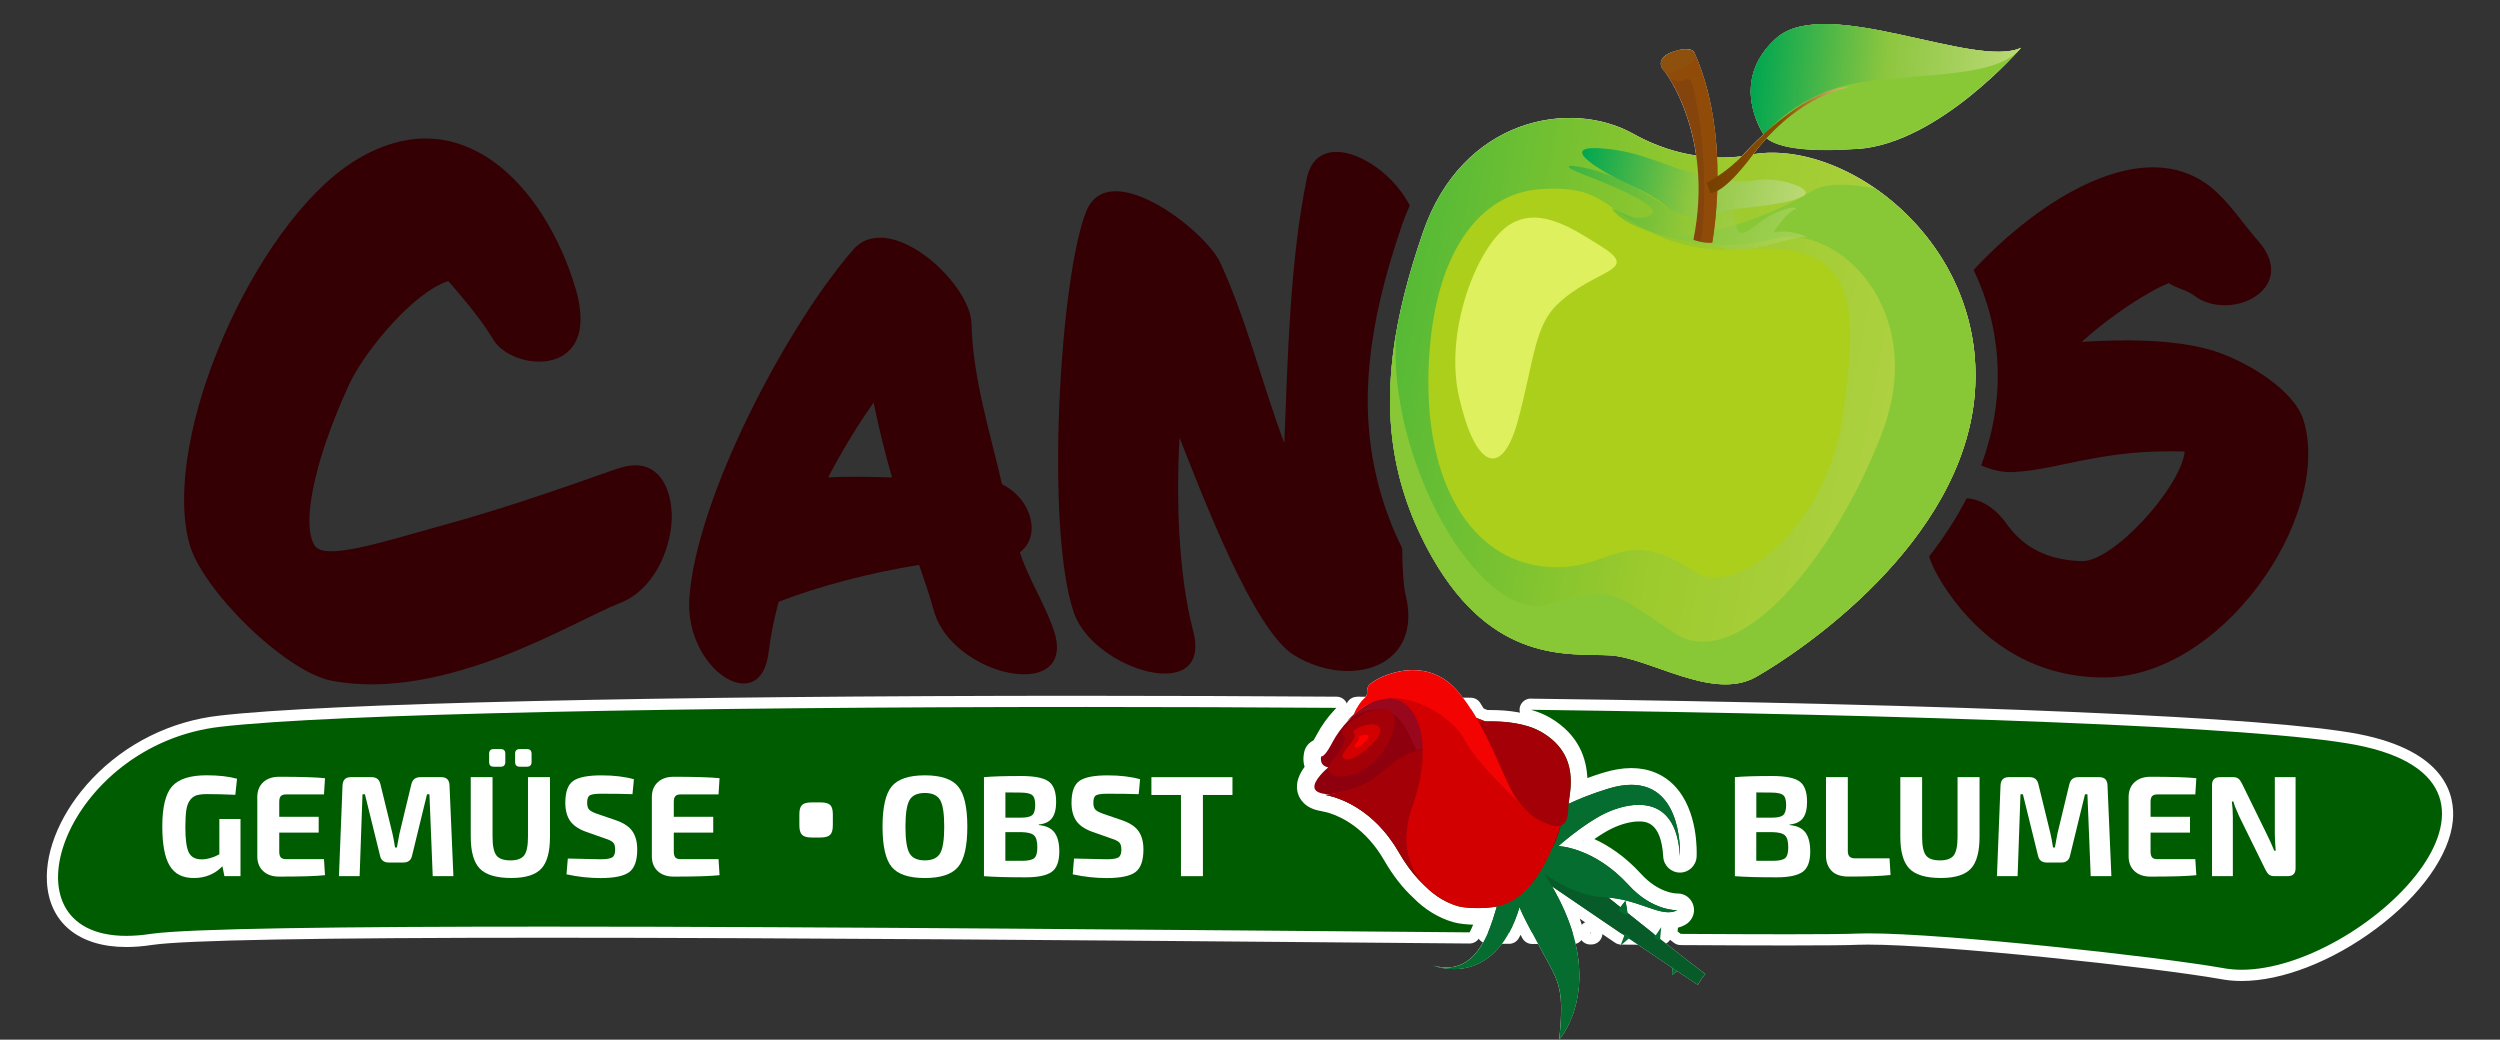 <?xml version="1.0" encoding="UTF-8"?>
<svg xmlns="http://www.w3.org/2000/svg" version="1.1" xmlns:xlink="http://www.w3.org/1999/xlink" viewBox="0 0 669.94 278.61">
  <rect x="0" y="0" width="669.94" height="278.61" fill="#333333" stroke="none"/>
  <!-- Generator: Adobe Illustrator 29.0.0, SVG Export Plug-In . SVG Version: 2.1.0 Build 186)  -->
  <defs>
    <style>
      .st0 {
        fill: url(#linear-gradient4);
      }

      .st0, .st1, .st2, .st3, .st4, .st5, .st6 {
        mix-blend-mode: multiply;
      }

      .st7 {
        fill: #8e500d;
      }

      .st8 {
        fill: #8e000e;
      }

      .st1 {
        fill: url(#linear-gradient1);
      }

      .st9, .st10 {
        fill: #fff;
      }

      .st11 {
        fill: #d20001;
      }

      .st12 {
        fill: #def05e;
      }

      .st13 {
        fill: #accf1b;
      }

      .st14 {
        fill: #340003;
      }

      .st15 {
        fill: #b0f122;
      }

      .st16 {
        isolation: isolate;
      }

      .st10 {
        opacity: .3;
      }

      .st17 {
        fill: #960001;
      }

      .st18 {
        fill: #065b28;
      }

      .st19 {
        fill: #d11242;
      }

      .st20 {
        fill: #fe0000;
      }

      .st21 {
        fill: url(#linear-gradient5);
      }

      .st3 {
        fill: #9a5107;
        opacity: .6;
      }

      .st22 {
        fill: #99071c;
      }

      .st23 {
        fill: #a30008;
      }

      .st24 {
        fill: #056d2f;
      }

      .st25 {
        fill: #005c01;
      }

      .st4 {
        fill: url(#linear-gradient3);
      }

      .st26 {
        fill: #f40303;
      }

      .st5 {
        fill: url(#linear-gradient2);
      }

      .st5, .st6 {
        opacity: .5;
      }

      .st27 {
        fill: #84440b;
      }

      .st28 {
        fill: #88c836;
      }

      .st6 {
        fill: url(#linear-gradient);
      }
    </style>
    <linearGradient id="linear-gradient" x1="408.26" y1="600.71" x2="563.97" y2="600.71" gradientTransform="translate(85.13 -572.91) rotate(10.83)" gradientUnits="userSpaceOnUse">
      <stop offset="0" stop-color="#00a651"/>
      <stop offset=".5" stop-color="#8dc63f"/>
      <stop offset="1" stop-color="#bbd976"/>
    </linearGradient>
    <linearGradient id="linear-gradient1" x1="448.14" y1="543.73" x2="509.02" y2="543.73" xlink:href="#linear-gradient"/>
    <linearGradient id="linear-gradient2" x1="445.34" y1="550.09" x2="511.78" y2="550.09" xlink:href="#linear-gradient"/>
    <linearGradient id="linear-gradient3" x1="469.45" y1="285.07" x2="540.43" y2="285.07" gradientTransform="translate(31.36 -311.12) rotate(5.81)" xlink:href="#linear-gradient"/>
    <linearGradient id="linear-gradient4" x1="469.45" y1="283" x2="540.43" y2="283" gradientTransform="translate(31.36 -311.12) rotate(5.81)" xlink:href="#linear-gradient"/>
    <linearGradient id="linear-gradient5" x1="482.46" y1="525.91" x2="515.28" y2="525.91" gradientTransform="translate(85.13 -572.91) rotate(10.83)" gradientUnits="userSpaceOnUse">
      <stop offset="0" stop-color="#753f00"/>
      <stop offset=".5" stop-color="#884e00"/>
      <stop offset="1" stop-color="#e6bb83"/>
    </linearGradient>
  </defs>
  <g class="st16">
    <g id="Layer_1">
      <g>
        <path class="st25" d="M600.72,261.38c-1.85,0-3.63-.16-5.29-.48-18.29-3.22-74.96-9.27-94.77-9.27-.99,0-1.9.01-2.71.04-2.67.13-8.8.19-18.73.19-7.36,0-16.79-.03-28.84-.1-.33,0-.66-.12-.92-.32l-.84-.66c-.4-.31-.61-.81-.56-1.31l.07-.74c0-.07,0-.12.01-.17.02-.66.47-1.23,1.11-1.4.54-.14,1.06-.35,1.55-.6,1.29-.67,1.95-2.13,1.57-3.46-.37-1.29-1.49-2.16-2.78-2.16,0,0-.32,0-.33,0-.92-.02-5.74-.4-10.6-5.74-3.59-3.94-7.64-6.96-12.03-8.98-.49-.23-.82-.7-.87-1.23s.2-1.06.64-1.36c1.81-1.25,3.46-2.24,4.89-2.94,2.62-1.28,5.55-2.04,7.85-2.04,1.84,0,7.45,0,8.08,10.89.09,1.57,1.4,2.8,2.97,2.8,1.59,0,2.89-1.24,2.97-2.82.06-1.17.43-11.65-5.48-17.88-2.68-2.82-6.31-4.31-10.51-4.31-2.22,0-4.65.41-7.23,1.21-1.38.43-2.75.89-4.06,1.36-.17.06-.34.09-.51.09-.29,0-.58-.09-.83-.25-.4-.27-.64-.7-.66-1.18-.29-6.5-3.42-11.54-9.32-14.98-1.33-.78-2.88-1.41-4.74-1.95-.72-.21-1.18-.92-1.07-1.66.11-.74.74-1.28,1.48-1.28h.02c117.4,1.51,198.11,4.96,221.43,9.45,21.28,4.12,24.88,14.03,24.15,21.62-1.76,18.28-32.65,41.6-55.09,41.6h0Z"/>
        <path class="st9" d="M410.21,190.2c103.4,1.33,195.33,4.44,221.17,9.42,53.38,10.34,1.49,60.25-30.66,60.25-1.73,0-3.41-.15-5.01-.45-17.87-3.15-74.5-9.3-95.05-9.3-1.01,0-1.93.01-2.76.05-2.77.13-9.25.19-18.7.19-7.74,0-17.48-.04-28.81-.1-.28-.22-.55-.43-.84-.66l.07-.74c0-.09.01-.17.02-.26.65-.17,1.27-.41,1.85-.72,1.88-.98,2.9-3.16,2.31-5.2-.55-1.93-2.24-3.25-4.22-3.25h0c-.1,0-.19,0-.29,0-.52-.01-4.99-.27-9.53-5.25-4.33-4.75-8.76-7.61-12.51-9.33,1.54-1.07,3.17-2.09,4.69-2.83,2.42-1.18,5.11-1.89,7.19-1.89,1.81,0,6.03,0,6.58,9.48.14,2.37,2.1,4.22,4.47,4.22h.01c2.38,0,4.33-1.87,4.46-4.24.06-1.24.45-12.31-5.89-18.98-2.97-3.13-6.98-4.78-11.59-4.78-2.37,0-4.95.43-7.68,1.28-1.42.44-2.8.9-4.12,1.39-.23-5.07-2.14-11.59-10.06-16.21-1.58-.92-3.31-1.58-5.08-2.09M410.21,187.2c-1.49,0-2.75,1.09-2.97,2.56-.22,1.49.7,2.91,2.14,3.32,1.73.5,3.17,1.09,4.4,1.8,5.5,3.2,8.31,7.7,8.57,13.75.04.95.54,1.83,1.33,2.36.5.33,1.08.51,1.67.51.34,0,.69-.06,1.02-.18,1.28-.46,2.63-.92,4-1.34,2.44-.76,4.72-1.14,6.79-1.14,3.77,0,7.03,1.33,9.42,3.84,5.57,5.87,5.09,16.32,5.07,16.76-.04.78-.69,1.4-1.47,1.4-.78,0-1.43-.61-1.48-1.39-.47-8.16-3.69-12.3-9.57-12.3-2.55,0-5.65.8-8.51,2.19-1.5.73-3.21,1.76-5.08,3.06-.89.61-1.38,1.65-1.28,2.73.09,1.07.76,2.01,1.74,2.46,4.21,1.93,8.1,4.84,11.55,8.63,5.28,5.79,10.65,6.2,11.67,6.23.02,0,.05,0,.07,0,.07,0,.13,0,.2,0,.03,0,.06,0,.09,0,.63,0,1.15.42,1.34,1.07.18.64-.17,1.38-.82,1.72-.39.2-.81.37-1.24.48-1.27.34-2.17,1.47-2.22,2.78,0,.03,0,.06,0,.09l-.07.74c-.09,1.01.33,2,1.13,2.63l.46.36.38.3c.52.41,1.17.64,1.84.64,12.04.07,21.47.1,28.82.1,9.97,0,16.13-.06,18.84-.19.74-.03,1.64-.04,2.62-.04,19.74,0,76.26,6.03,94.53,9.25,1.71.33,3.59.5,5.53.5,10.79,0,24.26-5.24,36.02-14.01,12-8.95,19.69-19.77,20.57-28.95.64-6.72-1.79-18.67-25.36-23.23-23.41-4.51-104.21-7.96-221.7-9.47-.01,0-.03,0-.04,0h0Z"/>
      </g>
      <g>
        <path class="st25" d="M33.84,252.29c-11.81,0-19.2-5.98-19.76-16-.47-8.39,3.9-18.31,11.68-26.54,8.71-9.21,20.51-15.07,33.22-16.5,28.1-3.27,117.04-5.31,232.11-5.31,22.23,0,44.79.08,67.07.24.6,0,1.14.37,1.37.92.23.55.11,1.2-.31,1.62,0,0-.33.33-.39.39l-.11.12c-1.79,1.92-3.27,3.97-4.43,6.14-.32.64-.71,1.31-1.05,1.85-.15.24-.37.43-.62.55-.79.37-1.37,1.06-1.6,1.9-.11.4-.44,1.84.03,3.39.14.46.05.95-.24,1.33-1.43,1.92-1.99,3.73-1.66,5.38.21,1.04.98,2.91,3.78,3.77.41.13.83.22,1.28.29.07.01.14.03.21.05.13.04.27.07.42.1.23.04.88.16,1.83.44,3.6,1.13,10.39,4.36,15.6,13.42,2.22,3.86,4.75,7.1,7.5,9.63,2.85,2.96,6.52,5.2,10.14,6.2,1.52.42,3.51.56,4.91.6.49.01.95.27,1.21.68.27.41.32.93.13,1.39-.3.72-.63,1.43-1.02,2.18-.26.5-.77.81-1.33.81,0,0-30.47-.25-30.47-.25-67.86-.57-152.32-1.29-217.15-1.29s-96.67.63-105.57,1.94c-2.38.36-4.66.55-6.77.55Z"/>
        <path class="st9" d="M291.07,189.45c22.11,0,44.66.08,67.07.24-.14.14-.28.27-.41.41-.05.05-.1.1-.14.16-1.85,1.98-3.4,4.14-4.63,6.42-.02.04-.04.07-.06.11-.27.54-.64,1.17-.93,1.63-1.17.55-2.06,1.59-2.41,2.86-.16.58-.54,2.31.04,4.23-1.39,1.85-2.42,4.14-1.93,6.57.22,1.1,1.14,3.78,4.81,4.91.48.15.97.26,1.48.34.2.06.41.11.62.15.21.03.78.14,1.64.4,3.35,1.05,9.78,4.12,14.74,12.73,2.3,3.99,4.92,7.35,7.79,9.98,2.96,3.08,6.87,5.46,10.75,6.54,1.64.46,3.72.61,5.27.66-.31.76-.64,1.43-.96,2.06-74.13-.61-172.95-1.54-247.62-1.54-54.28,0-95.81.49-105.79,1.95-2.37.36-4.55.53-6.55.53-34.79,0-16.41-51.36,25.3-56.04,30.07-3.5,126.3-5.3,231.93-5.3M291.07,186.45c-115.12,0-204.12,2.04-232.28,5.32-13.05,1.46-25.17,7.49-34.13,16.95-8.06,8.52-12.58,18.86-12.08,27.65.61,10.9,8.56,17.41,21.26,17.41,2.19,0,4.54-.19,7.01-.57,8.69-1.27,44.14-1.92,105.34-1.92,64.82,0,149.28.71,217.13,1.29,10.51.09,20.7.17,30.46.26,0,0,.02,0,.02,0,1.12,0,2.15-.62,2.66-1.62.42-.8.76-1.53,1.07-2.29.38-.91.28-1.95-.25-2.78-.54-.83-1.44-1.34-2.43-1.37-1.87-.06-3.48-.25-4.55-.55-3.37-.94-6.79-3.03-9.39-5.73-.04-.05-.09-.09-.14-.13-2.64-2.42-5.07-5.54-7.22-9.27-5.47-9.5-12.65-12.91-16.44-14.1-1.01-.31-1.72-.44-2.05-.5-.07-.01-.14-.03-.2-.05-.14-.04-.28-.08-.43-.1-.38-.06-.73-.14-1.07-.24-2.05-.63-2.6-1.92-2.74-2.63-.25-1.22.22-2.62,1.39-4.18.57-.76.74-1.75.47-2.66-.36-1.2-.08-2.35-.02-2.56.11-.41.4-.76.79-.94.51-.24.95-.62,1.25-1.1.37-.57.78-1.3,1.09-1.91,1.12-2.09,2.52-4.04,4.2-5.83.03-.03.05-.06.08-.08l.06-.06s.09-.09.14-.14c.08-.07.15-.15.23-.22.84-.86,1.09-2.14.63-3.25-.46-1.11-1.54-1.84-2.75-1.85-22.29-.16-44.86-.24-67.09-.24h0Z"/>
      </g>
      <g>
        <g>
          <path class="st26" d="M-715.38-452.59c-32.75,0-61.16,18.48-75.43,45.57,1.35-.15,2.7-.26,4.04-.26,3.27,0,6.38.45,9.34,1.27.77-2.12,1.75-4.21,2.97-6.22,7.02-11.53,18.93-15.93,26.59-9.83,7.66,6.1,6.42,18.81-.61,30.34-1.15,1.89-2.39,3.61-3.69,5.18,5.21,7.46,9.04,16.01,11.41,24.04,2.52,8.7,1.88,15.65-1.89,20.66-3.07,4.09-7.94,6.34-13.7,6.34-7.36,0-14.4-3.59-17.5-8.93-1.65-2.82-4.4-6.52-8.38-11.24-4.52,2.93-10.07,8.69-14.31,14.34,4.35,13.58,12,25.67,22.03,35.33,12.85-3.85,25.32-8.25,33.4-11.1,1.45-.51,2.75-.97,3.85-1.35,2.33-.81,4.58-1.23,6.69-1.23,4.18,0,7.86,1.59,10.62,4.6,2.29,2.49,3.66,5.7,4.4,8.95,6.55-18.49,17.05-38.32,27.04-53.39-1.69-2.11-3.32-4.43-4.84-6.93-10.37-17.02-12.21-35.79-.9-44.79,11.31-9,28.89-2.51,39.26,14.51,4.54,7.45,6.94,15.68,7.26,23.33,7.43,6.06,13.03,14.78,13.22,21.63.06,2.92.34,5.9.74,8.89,2.32-7.75,3.58-15.96,3.58-24.47,0-47.07-38.15-85.22-85.22-85.22Z"/>
          <path class="st26" d="M-747.87-422.07c-7.66-6.1-19.57-1.7-26.59,9.83-1.22,2.01-2.2,4.1-2.97,6.22,10.42,2.86,18.89,10.33,25.27,19.46,1.29-1.56,2.54-3.29,3.69-5.18,7.02-11.53,8.27-24.24.61-30.34Z"/>
          <path class="st10" d="M-747.87-422.07c-7.66-6.1-19.57-1.7-26.59,9.83-1.22,2.01-2.2,4.1-2.97,6.22,10.42,2.86,18.89,10.33,25.27,19.46,1.29-1.56,2.54-3.29,3.69-5.18,7.02-11.53,8.27-24.24.61-30.34Z"/>
        </g>
        <g>
          <path class="st26" d="M-694.23-411.27c-11.31,9.01-9.47,27.77.9,44.79,1.52,2.5,3.14,4.81,4.84,6.93,4.18-6.31,8.27-11.78,11.95-15.98,2.99-3.37,6.99-5.15,11.57-5.16h0c5.83,0,12.01,2.96,17.27,7.26-.32-7.66-2.73-15.88-7.26-23.33-10.37-17.02-27.95-23.52-39.26-14.51Z"/>
          <path class="st10" d="M-694.23-411.27c-11.31,9.01-9.47,27.77.9,44.79,1.52,2.5,3.14,4.81,4.84,6.93,4.18-6.31,8.27-11.78,11.95-15.98,2.99-3.37,6.99-5.15,11.57-5.16h0c5.83,0,12.01,2.96,17.27,7.26-.32-7.66-2.73-15.88-7.26-23.33-10.37-17.02-27.95-23.52-39.26-14.51Z"/>
        </g>
        <g>
          <path class="st25" d="M-736.38-394.84c10.33-9.77,33.62-36.14,35.1-36.13,1.24,0,21.36,20.62,30.46,27.83-.28-11.81-10.23-23.49-15.79-33.27,10.33,2.93,24.85,7.12,35.17,10.05-7.01-10.86-19.81-17.73-31.28-21.4,11.61-7.59,23.79-8.13,34.41-11.61-15.16-5.38-32.73-4.03-46.73,5.37-5.46-14.35-14.84-19.01-28.65-23.77,7.42,11.87,11.46,13.29,14.18,23.3-22.15-14.59-49.75-4.52-63.54-.21,17.19.26,31.55,3.05,50.41,9.68-15.87,8.78-33.13,16.22-42.25,33.46,15.27-6.53,33.82-14.78,48.23-23.6,0,0-17.51,26.14-19.71,40.3Z"/>
          <path class="st15" d="M-696.49-447.24c2.21,1.04,3.71,2.67,3.41,4.86-.27,1.92-1.9,3.56-3.88,4.45-2.6,1.16-5.92,1.3-8.79,1-3.12-.32-6.16-2.86-5.94-5.95.16-2.36,2.14-4.32,4.39-5.18,2.66-1.02,7.52-.75,10.83.81Z"/>
        </g>
      </g>
      <g>
        <path class="st14" d="M268.83,179.93c-7.1-1.85-16.05-7.56-18.52-16.05-1.39-5.09-2.62-8.33-4.01-12.5-12.81,2.01-26.85,5.71-37.65,9.88-1.39,5.4-2.01,8.33-2.78,14.2-2.47,16.66-22.37,3.86-21.14-15.12,1.85-27.16,26.39-73.45,43.98-93.51,9.57-10.8,31.32,8.8,31.63,19.9.31,14.35,4.94,29.01,8.18,43.05,8.18,4.01,10.49,14.04,4.78,18.21,2.31,7.25,6.63,13.58,9.1,20.98,3.39,10.03-4.01,13.42-13.58,10.96ZM234.11,107.88c-4.17,5.86-8.49,12.96-12.19,20.06,5.55-.31,11.42-.15,17.13,0-1.85-6.33-3.55-13.27-4.94-20.06Z"/>
        <g>
          <path class="st9" d="M64.45,219.49v15.3h-4.31l-.54-2.65c-2.05,2.1-4.6,3.15-7.65,3.15s-5.13-1.09-6.46-3.27c-1.33-2.18-2-5.7-2-10.57,0-5.18.88-8.75,2.63-10.73,1.75-1.97,4.84-2.96,9.25-2.96,3.2,0,5.92.31,8.15.92l-.46,4.31c-2.9-.13-5.4-.19-7.5-.19-1.18,0-2.11.1-2.79.29s-1.28.61-1.79,1.25c-.51.64-.86,1.53-1.04,2.67-.18,1.14-.27,2.69-.27,4.63,0,3.31.31,5.57.92,6.8.61,1.23,1.75,1.85,3.42,1.85,1.54,0,3.13-.45,4.77-1.35v-9.46h5.65Z"/>
          <path class="st9" d="M86.82,230.22l.27,4.31c-2.41.26-6.51.38-12.3.38-1.77,0-3.18-.48-4.23-1.44s-1.59-2.26-1.61-3.9v-16.07c.02-1.64.56-2.94,1.61-3.9s2.46-1.44,4.23-1.44c5.79,0,9.89.13,12.3.38l-.27,4.35h-10.19c-.64,0-1.1.15-1.38.46-.28.31-.42.81-.42,1.5v4.04h10.57v4.23h-10.57v5.11c0,.72.14,1.23.42,1.54.28.31.74.46,1.38.46h10.19Z"/>
          <path class="st9" d="M112.62,208.26h5.65c1.41,0,2.14.73,2.19,2.19l1.04,24.34h-5.54l-.88-21.95h-.65l-4,16.42c-.26,1.26-1.05,1.88-2.38,1.88h-3.84c-1.33,0-2.13-.63-2.38-1.88l-4.04-16.42h-.65l-.77,21.95h-5.54l.96-24.34c.08-1.46.81-2.19,2.19-2.19h5.65c1.26,0,2.02.63,2.31,1.88l3.23,13.23c.2.85.44,2.09.69,3.73h.5c.02-.13.12-.65.29-1.58.17-.92.3-1.64.4-2.15l3.19-13.23c.31-1.26,1.1-1.88,2.38-1.88Z"/>
          <path class="st9" d="M147.38,208.26v15.95c0,4.05-.77,6.91-2.33,8.57s-4.22,2.5-8.02,2.5c-4,0-6.81-.83-8.44-2.5s-2.44-4.52-2.44-8.57v-15.95h5.84v15.95c0,2.44.34,4.1,1.02,5s1.93,1.35,3.75,1.35,3.03-.45,3.71-1.35c.68-.9,1.02-2.56,1.02-5v-15.95h5.88ZM132.3,200.73h1.88c.82,0,1.23.42,1.23,1.27v2.19c0,.85-.41,1.27-1.23,1.27h-1.88c-.82,0-1.23-.42-1.23-1.27v-2.19c0-.85.41-1.27,1.23-1.27ZM139.3,200.73h1.88c.85,0,1.27.42,1.27,1.27v2.19c0,.85-.42,1.27-1.27,1.27h-1.88c-.84,0-1.27-.42-1.27-1.27v-2.19c0-.85.42-1.27,1.27-1.27Z"/>
          <path class="st9" d="M162.33,224.76l-5.34-1.88c-1.97-.72-3.38-1.69-4.23-2.92-.84-1.23-1.27-2.85-1.27-4.84,0-2.92.71-4.88,2.13-5.86,1.42-.99,3.93-1.48,7.52-1.48,3.38,0,6.29.35,8.73,1.04l-.38,4c-2.23-.08-5-.12-8.3-.12-1.54,0-2.56.13-3.08.4s-.77.94-.77,2.02c0,.87.19,1.5.58,1.88s1.11.76,2.19,1.12l5.04,1.73c2.05.72,3.5,1.7,4.34,2.94.85,1.24,1.27,2.86,1.27,4.86,0,2.97-.72,4.99-2.15,6.06-1.44,1.06-4,1.59-7.69,1.59-3,0-6.04-.33-9.11-1l.35-4.23c5.46.13,8.38.19,8.77.19,1.56,0,2.61-.17,3.13-.5.53-.33.79-1.03.79-2.08,0-.9-.18-1.53-.54-1.9-.36-.37-1.01-.71-1.96-1.02Z"/>
          <path class="st9" d="M192.55,230.22l.27,4.31c-2.41.26-6.51.38-12.3.38-1.77,0-3.18-.48-4.23-1.44s-1.59-2.26-1.61-3.9v-16.07c.02-1.64.56-2.94,1.61-3.9s2.46-1.44,4.23-1.44c5.79,0,9.89.13,12.3.38l-.27,4.35h-10.19c-.64,0-1.1.15-1.38.46-.28.31-.42.81-.42,1.5v4.04h10.57v4.23h-10.57v5.11c0,.72.14,1.23.42,1.54.28.31.74.46,1.38.46h10.19Z"/>
          <path class="st9" d="M217.45,215.03h2.49c1.2,0,2.04.23,2.52.68.48.46.72,1.29.72,2.49v2.99c0,1.2-.24,2.04-.72,2.52-.48.48-1.32.72-2.52.72h-2.49c-1.2,0-2.04-.24-2.52-.72-.48-.48-.72-1.32-.72-2.52v-2.99c0-1.2.24-2.03.72-2.49.48-.46,1.32-.68,2.52-.68Z"/>
          <path class="st9" d="M238.98,210.71c1.65-1.96,4.61-2.94,8.86-2.94s7.21.98,8.88,2.94c1.66,1.96,2.5,5.57,2.5,10.82s-.83,8.86-2.5,10.82c-1.67,1.96-4.63,2.94-8.88,2.94s-7.21-.98-8.86-2.94c-1.65-1.96-2.48-5.57-2.48-10.82s.83-8.86,2.48-10.82ZM251.93,214.38c-.73-1.26-2.1-1.88-4.1-1.88s-3.36.63-4.09,1.88c-.73,1.26-1.1,3.64-1.1,7.15s.36,5.9,1.1,7.15c.73,1.26,2.1,1.88,4.09,1.88s3.36-.63,4.1-1.88c.73-1.26,1.1-3.64,1.1-7.15s-.36-5.89-1.1-7.15Z"/>
          <path class="st9" d="M278.37,220.95v.15c1.97.18,3.38.85,4.23,2.02s1.27,2.85,1.27,5.06c0,2.67-.68,4.49-2.04,5.46s-3.68,1.46-6.96,1.46c-4.92,0-8.65-.1-11.19-.31v-26.53c2.28-.21,5.6-.31,9.96-.31,3.54,0,5.98.48,7.34,1.44s2.04,2.79,2.04,5.48c0,1.92-.37,3.38-1.1,4.36-.73.99-1.92,1.56-3.56,1.71ZM269.41,219.11h4.27c1.43,0,2.41-.23,2.94-.69s.79-1.37.79-2.73-.28-2.22-.84-2.65c-.57-.44-1.63-.65-3.19-.65l-3.96-.04v6.77ZM269.41,230.68h4.46c1.61,0,2.7-.24,3.27-.71.56-.47.84-1.44.84-2.9,0-1.59-.29-2.66-.88-3.21-.59-.55-1.72-.84-3.38-.87h-4.31v7.69Z"/>
          <path class="st9" d="M297.98,224.76l-5.34-1.88c-1.97-.72-3.38-1.69-4.23-2.92-.84-1.23-1.27-2.85-1.27-4.84,0-2.92.71-4.88,2.13-5.86,1.42-.99,3.93-1.48,7.52-1.48,3.38,0,6.29.35,8.73,1.04l-.38,4c-2.23-.08-5-.12-8.3-.12-1.54,0-2.56.13-3.08.4s-.77.94-.77,2.02c0,.87.19,1.5.58,1.88s1.11.76,2.19,1.12l5.04,1.73c2.05.72,3.5,1.7,4.34,2.94.85,1.24,1.27,2.86,1.27,4.86,0,2.97-.72,4.99-2.15,6.06-1.44,1.06-4,1.59-7.69,1.59-3,0-6.04-.33-9.11-1l.35-4.23c5.46.13,8.38.19,8.77.19,1.56,0,2.61-.17,3.13-.5.53-.33.79-1.03.79-2.08,0-.9-.18-1.53-.54-1.9-.36-.37-1.01-.71-1.96-1.02Z"/>
          <path class="st9" d="M330.27,213.03h-7.92v21.76h-5.88v-21.76h-7.92v-4.77h21.72v4.77Z"/>
          <path class="st9" d="M479.6,220.95v.15c1.97.18,3.38.85,4.23,2.02s1.27,2.85,1.27,5.06c0,2.67-.68,4.49-2.04,5.46s-3.68,1.46-6.96,1.46c-4.92,0-8.65-.1-11.19-.31v-26.53c2.28-.21,5.6-.31,9.96-.31,3.54,0,5.98.48,7.34,1.44s2.04,2.79,2.04,5.48c0,1.92-.37,3.38-1.1,4.36-.73.99-1.92,1.56-3.56,1.71ZM470.64,219.11h4.27c1.43,0,2.41-.23,2.94-.69s.79-1.37.79-2.73-.28-2.22-.84-2.65c-.57-.44-1.63-.65-3.19-.65l-3.96-.04v6.77ZM470.64,230.68h4.46c1.61,0,2.7-.24,3.27-.71.56-.47.84-1.44.84-2.9,0-1.59-.29-2.66-.88-3.21-.59-.55-1.72-.84-3.38-.87h-4.31v7.69Z"/>
          <path class="st9" d="M495.17,208.26v19.8c0,.69.16,1.19.48,1.5s.85.46,1.59.46h9.11l.27,4.46c-2.59.28-6.33.42-11.23.42-2.05,0-3.58-.51-4.57-1.54-1-1.02-1.5-2.4-1.5-4.11v-20.99h5.84Z"/>
          <path class="st9" d="M530.47,208.26v15.95c0,4.05-.77,6.91-2.33,8.57s-4.22,2.5-8.02,2.5c-4,0-6.81-.83-8.44-2.5s-2.44-4.52-2.44-8.57v-15.95h5.84v15.95c0,2.44.34,4.1,1.02,5s1.93,1.35,3.75,1.35,3.03-.45,3.71-1.35c.68-.9,1.02-2.56,1.02-5v-15.95h5.88Z"/>
          <path class="st9" d="M556.92,208.26h5.65c1.41,0,2.14.73,2.19,2.19l1.04,24.34h-5.54l-.88-21.95h-.65l-4,16.42c-.26,1.26-1.05,1.88-2.38,1.88h-3.84c-1.33,0-2.13-.63-2.38-1.88l-4.04-16.42h-.65l-.77,21.95h-5.54l.96-24.34c.08-1.46.81-2.19,2.19-2.19h5.65c1.26,0,2.02.63,2.31,1.88l3.23,13.23c.2.85.44,2.09.69,3.73h.5c.02-.13.12-.65.29-1.58.17-.92.3-1.64.4-2.15l3.19-13.23c.31-1.26,1.1-1.88,2.38-1.88Z"/>
          <path class="st9" d="M588.29,230.22l.27,4.31c-2.41.26-6.51.38-12.3.38-1.77,0-3.18-.48-4.23-1.44s-1.59-2.26-1.61-3.9v-16.07c.02-1.64.56-2.94,1.61-3.9s2.46-1.44,4.23-1.44c5.79,0,9.89.13,12.3.38l-.27,4.35h-10.19c-.64,0-1.1.15-1.38.46-.28.31-.42.81-.42,1.5v4.04h10.57v4.23h-10.57v5.11c0,.72.14,1.23.42,1.54.28.31.74.46,1.38.46h10.19Z"/>
          <path class="st9" d="M615.16,208.26v24.41c0,1.41-.69,2.11-2.08,2.11h-3.65c-.59,0-1.05-.13-1.39-.4s-.65-.71-.96-1.33l-6.96-14.15c-.87-1.87-1.41-3.24-1.62-4.11h-.42c.18,1.28.27,2.69.27,4.23v15.76h-5.58v-24.41c0-1.41.7-2.11,2.11-2.11h3.58c.59,0,1.05.13,1.38.4s.65.71.96,1.33l6.73,13.72c.64,1.28,1.28,2.7,1.92,4.27h.38c-.15-2-.23-3.49-.23-4.46v-15.26h5.54Z"/>
        </g>
      </g>
      <g>
        <path class="st9" d="M497.97,39.91c21.72-1.61,43.63-27.1,43.63-27.1-12.2,5.8-52.35-14.36-65.57-2.59-.49.44-.94.88-1.36,1.32-.13.13-.25.27-.38.4-.3.32-.58.64-.84.96-.12.14-.23.28-.34.42-.29.38-.57.75-.83,1.13-.05.07-.1.14-.15.21-.29.45-.56.89-.81,1.34-.07.12-.13.25-.19.37-.17.33-.33.66-.48,1-.06.14-.13.29-.18.43-.14.35-.27.69-.39,1.04-.03.1-.07.2-.11.31-.14.44-.26.88-.36,1.32-.02.1-.04.2-.06.3-.07.34-.14.68-.19,1.02-.02.14-.04.27-.06.4-.04.32-.07.64-.09.96,0,.11-.02.22-.02.32-.02.42-.03.84-.03,1.24,0,.05,0,.1,0,.14,0,.36.03.72.06,1.07,0,.11.02.22.03.33.03.3.06.6.11.89.01.09.03.19.04.28.12.77.28,1.5.46,2.19.02.07.04.14.06.22.08.28.16.56.24.83.02.06.04.13.06.19.86,2.65,1.99,4.53,2.38,5.13-2.31,2.13-4.2,4.08-5.38,5.39-.16.17-.32.33-.48.5-1.58.21-3.84.4-6.59.32-.4-8.61-1.92-18.51-5.88-27.59-.06-.27-.18-.54-.44-.79,0,0-.85-1.43-5.16-.07-4.16,1.32-4.25,3.7-2.66,5.29.02.04.07.05.1.08.29.41.69,1,1.17,1.77,0,0,0,0,0-.01,2.15,3.48,5.8,10.62,7.26,20.81-4.94-.74-10.75-2.4-16.84-5.82-16.86-9.45-45.87-4.2-56.4,26.46-7.73,22.51-11.54,43.53-6.56,64.41.03.12.06.24.09.36.57,2.35,1.26,4.7,2.06,7.05.08.22.15.44.23.66.34.98.71,1.96,1.1,2.94.08.2.15.39.23.59.45,1.13.94,2.26,1.45,3.38.1.22.21.44.31.66.42.92.87,1.83,1.33,2.75.16.31.31.62.47.93.58,1.12,1.18,2.24,1.82,3.36,16.32,28.53,36.58,25.66,47.37,26.17s27.71,12.39,39.34,5.8c11.63-6.59,55.61-35.86,58.67-76.24.09-1.14.13-2.26.15-3.38,0-.21.01-.41.01-.62.01-1.07,0-2.12-.05-3.17,0-.21-.02-.42-.03-.64-.06-1.07-.13-2.13-.25-3.18,0-.06-.02-.11-.02-.17-.11-1.01-.26-2.01-.42-2.99-.03-.2-.06-.41-.1-.61-.17-.98-.37-1.95-.59-2.91-.05-.22-.1-.44-.16-.66-.23-.97-.48-1.93-.76-2.87-.03-.11-.07-.22-.1-.33-.26-.87-.55-1.74-.85-2.59-.07-.2-.14-.41-.21-.61-.32-.88-.66-1.75-1.02-2.61-.1-.23-.2-.46-.29-.69-.37-.86-.76-1.7-1.16-2.53-.08-.16-.16-.31-.24-.47-.37-.73-.75-1.45-1.14-2.16-.12-.21-.23-.42-.34-.62-.44-.77-.89-1.52-1.36-2.27-.15-.24-.3-.47-.45-.71-.47-.73-.96-1.46-1.46-2.17-.14-.19-.28-.38-.42-.57-.43-.59-.86-1.17-1.3-1.74-.16-.21-.32-.42-.49-.63-.52-.65-1.05-1.29-1.59-1.91-.21-.24-.41-.47-.62-.71-.54-.61-1.09-1.21-1.65-1.8-.2-.21-.4-.41-.6-.61-.45-.46-.91-.92-1.38-1.36-.21-.2-.42-.41-.63-.6-.58-.54-1.16-1.06-1.75-1.57-.25-.22-.51-.43-.76-.65-.59-.49-1.19-.98-1.79-1.45-.24-.19-.49-.37-.74-.56-.48-.36-.96-.71-1.44-1.06-10.75-7.65-23.05-11.31-33.37-9.65,1.18-1.57,2.37-3,3.57-4.31,1.59,1.45,6.97,4.16,24.58,2.86Z"/>
        <path class="st14" d="M375.73,146.86c-.32-.65-.64-1.3-.94-1.94l-.11-.23c-.08-.16-.15-.32-.22-.47-.54-1.18-1.06-2.4-1.55-3.62-.06-.15-.12-.3-.18-.45l-.07-.18c-.41-1.03-.8-2.09-1.18-3.16l-.07-.21-.17-.5c-.85-2.48-1.59-5.03-2.21-7.58l-.09-.38c-4.69-19.67-2.62-40.56,6.72-67.73.64-1.88,1.36-3.65,2.12-5.35-6.43-12.54-24.76-21.1-27.59-7.23-4.56,22.25-5.11,48.14-6.02,70.93-6.02-16.05-10.03-32.82-17.14-48.32-4.19-8.93-29.9-28.63-35.92-13.86-7.11,17.51-11.12,85.34-3.28,107.77,5.47,15.32,37.2,24.8,31.91,4.74-4.01-15.32-4.56-35.56-3.65-51.79,5.47,13.68,19.69,51.79,30.82,58.35,15.13,9.12,34.65,3.1,29.72-16.41-.53-2.14-.8-6.58-.89-12.39Z"/>
      </g>
      <g>
        <g>
          <path class="st13" d="M469.32,41.42s-14.75,3.92-31.61-5.53c-16.86-9.45-45.87-4.2-56.4,26.46-10.53,30.65-13.8,58.55,2.53,87.09,16.32,28.53,36.58,25.66,47.37,26.17,10.79.51,27.71,12.39,39.34,5.8,11.63-6.59,55.61-35.86,58.67-76.24,3.06-40.38-34.65-68.25-59.89-63.75Z"/>
          <path class="st6" d="M529.2,105.17c3.06-40.38-34.65-68.25-59.89-63.75,0,0-14.75,3.92-31.61-5.53-16.86-9.45-45.87-4.2-56.4,26.46-10.53,30.65-13.8,58.55,2.53,87.09,16.32,28.53,36.58,25.66,47.37,26.17,10.79.51,27.71,12.39,39.34,5.8,11.63-6.59,55.61-35.86,58.67-76.24ZM454.67,153.43c-20.89-13.68-22.39.45-41.17-1.65-18.78-2.11-31.72-21.58-30.68-52.89,1.05-31.3,13.86-47.13,29.97-48.2,16.11-1.07,16.42,4.52,28.95,11.21,12.53,6.69,25.87,4.98,25.87,4.98,30.03-2.38,30.51,13.86,26.26,44.27-4.24,30.41-29.02,48.95-39.2,42.28Z"/>
          <path class="st1" d="M447.44,56.05s-2.53-2.91-10-6.23c-7.47-3.32-20.52-10.79-8.73-10.09,11.79.7,18.95,5.72,26.32,6.8,7.38,1.07,10.22,2.79,15.61,1.74,5.39-1.04,16.41,2.31,12.35,4.41-4.07,2.1-14.16,2.83-18.63,3.39-4.48.55-9.86,4.8-16.92-.02Z"/>
          <g class="st2">
            <path class="st19" d="M445.68,63.03c-.36-.09-.67-.16-.92-.23.3.08.59.17.92.23Z"/>
            <path class="st19" d="M444.77,62.8c-.26-.07-.55-.13-.79-.22,0,0,.29.09.79.22Z"/>
            <path class="st28" d="M470.54,181.41c11.63-6.59,55.61-35.86,58.67-76.24,1.82-24.08-10.85-43.7-26.73-54.67-7.18-1.39-13.28-1.5-16.83.65-13.4,8.11-31.69,13.39-39.97,11.88,4.18.99,15.39,4.69,29.24,1,17.45-4.65,41.96,19.02,29.45,51.89-12.51,32.87-38.41,65.25-55.89,53.61-17.48-11.64-15.51-12.3-33.83-7.51-18.3,4.79-43.22-39.28-40.47-72.96-3.6,20.6-1.82,40.33,9.65,60.38,16.32,28.53,36.58,25.66,47.37,26.17,10.79.51,27.71,12.39,39.34,5.8Z"/>
          </g>
          <path class="st5" d="M431.94,55.82s2.14,5.08,17.15,7.95c15.01,2.87,14.17,3.98,21.2,2.7,7.03-1.28,10.81-3.33,14.12-2.85,0,0-4.62-2.43-9.16-1.29,0,0,2.93-4.84,5.47-6.05,2.54-1.21-3.49-1.13-9.48,3.58-5.99,4.71-5.18,2.09-6.48-.78-1.3-2.87,1.25-6.54-2.99-5.35-4.24,1.19-2.14,7.15-5.63,5.24-3.49-1.9-.82-6.17-6.81-7.93-5.98-1.76-3.27.15.03,3.09,3.29,2.94,4.42,6.71,1.19,4.24-3.23-2.47-9.3-7.02-17.11-10.52-7.81-3.5-19.08-4.97-9.19-1.14,10.31,3.99,21.85,9.11,17.95,10.99-3.91,1.88-6.38-.29-10.26-1.89Z"/>
          <path class="st12" d="M428.73,65.79c-6.89-4.24-17.14-11.57-25.55-4.58-7.91,6.58-16.08,27.94-12.2,45.13,4.29,19.03,11.5,22.34,15.84,6.17,4.29-16.01,4.36-25.16,10.65-31.08,10.26-9.65,22.58-8.68,11.26-15.65Z"/>
          <g>
            <path class="st27" d="M453.79,64.26s2.33.95,5.05.76c0,0,5.37-28.09-4.73-50.79,0,0-2.1-1.98-6.3-.08-4.2,1.9-2.18,4.32-2.18,4.32,0,0,13.89,17.08,8.17,45.78Z"/>
            <path class="st3" d="M454.11,14.23s-2.1-1.98-6.3-.08c-4.2,1.9-2.18,4.32-2.18,4.32,0,0,.68.86,1.66,2.43h0s2.2,1.53,3.92.65c1.72-.88,2.32-1.28,4.11,10.12,1.79,11.41,1.68,26.59.45,32.93-.01.07-.04.12-.05.18.87.17,1.95.3,3.11.22,0,0,5.37-28.09-4.73-50.79Z"/>
            <path class="st7" d="M453.84,13.83s-.85-1.43-5.16-.07c-4.16,1.32-4.25,3.7-2.66,5.29,1.29,1.9,10.56-2.56,7.82-5.22Z"/>
          </g>
        </g>
        <path class="st28" d="M472.75,36.21s-9.95-14.23,3.27-26c13.22-11.77,53.37,8.39,65.57,2.59,0,0-21.91,25.49-43.63,27.1-23.53,1.74-25.22-3.7-25.22-3.7Z"/>
        <path class="st4" d="M476.02,10.22c-13.22,11.77-3.27,26-3.27,26,0,0,9.11-11.8,26.64-14.29,17.54-2.5,35.82-1.15,42.21-9.11-12.2,5.8-52.35-14.36-65.57-2.59Z"/>
        <path class="st0" d="M476.02,10.22c-8.65,7.7-7.38,16.44-5.48,21.57l.02.03s1.96-20.67,18.55-18.37c21.45,2.98,45.49,3.79,52.48-.65-12.2,5.8-52.35-14.36-65.57-2.59Z"/>
        <path class="st21" d="M457.35,49.02s5.58-2.92,9.87-7.63c4.28-4.71,17.48-17.77,28.46-18.04,0,0-13.73,1.77-26.01,18.2-8.11,10.85-11.28,10.14-11.28,10.14l-1.03-2.68Z"/>
      </g>
      <path class="st14" d="M617.3,112.67c-2.48-8.32-15.93-16.46-25.66-19.11-9.91-2.65-22.3-2.65-33.8-1.95,7.43-6.73,17.52-13.45,23.36-15.75,1.95,1.42,4.6,1.77,6.55,3.19,9.73,7.61,28.49-1.59,17.52-14.34-4.25-4.78-7.79-10.44-12.74-14.51-17.98-14.45-45.67,2.82-63.66,22.14.36.75.73,1.55,1.12,2.45.11.25.22.5.33.76.41.97.79,1.94,1.13,2.87.06.16.12.32.17.48l.06.18c.35,1,.66,1.93.95,2.9.04.11.07.22.1.32.28.95.56,1.99.84,3.16l.02.08c.05.22.11.44.15.65.24,1.07.46,2.15.64,3.2.03.16.05.32.08.49l.03.19c.19,1.18.34,2.26.46,3.26l.03.23c.11,1.07.2,2.21.27,3.5v.18s.04.52.04.52c.05,1.15.07,2.32.06,3.49v.47s-.01.21-.01.21c-.03,1.39-.08,2.57-.17,3.71-.49,6.41-1.93,12.77-4.27,19.08,2.89,1.25,5.85,1.94,8.72,1.77,6.73-.35,12.92-2.12,20.71-3.54,6.73-1.24,14.51-2.3,25.13-1.95-1.06,9.56-19.11,29.56-27.61,29.38-11.15-.35-16.81-5.31-20.18-10.09-3.19-4.36-7.01-6.59-10.67-6.74-2.7,5.25-6.06,10.45-10.05,15.59,1.09,3.34,3.09,6.6,4.96,9.38,9.56,13.8,23.36,22.65,40.71,23.01,32.74.88,62.47-43.36,54.69-68.85Z"/>
      <path class="st14" d="M165.52,125.55c-8.6,3-28.41,10.2-46.81,15.2-16.6,4.6-31.81,9.6-34.41,5.4-3.4-5.4-.6-21.6,9.2-43.01,1.66-3.66,4.92-8.55,8.82-13.24.99-1.18,2.01-2.35,3.07-3.49.15-.16.3-.32.46-.49.49-.52.98-1.03,1.48-1.53.25-.25.5-.5.75-.74.27-.26.54-.52.81-.78.46-.43.91-.84,1.37-1.25.22-.19.44-.38.65-.57.5-.43,1-.85,1.5-1.24.14-.11.29-.22.43-.33.48-.37.96-.72,1.43-1.06.11-.07.21-.15.32-.23.55-.38,1.1-.72,1.64-1.05.12-.07.24-.14.36-.21.54-.31,1.08-.6,1.61-.84.09-.04.19-.08.28-.13.55-.25,1.1-.47,1.64-.64,0,0,0,0,0,0,.53.6,1.06,1.22,1.61,1.85.54.63,1.1,1.28,1.65,1.94,1.66,1.97,3.32,4.02,4.83,6.03.5.67.99,1.34,1.45,1.99.93,1.31,1.77,2.59,2.47,3.79,0,0,0,0,0,0,.23.39.51.77.82,1.14.06.07.12.15.18.22.31.35.65.68,1.02,1,.07.06.14.12.22.18.37.3.75.58,1.16.85.04.03.08.05.11.08.44.28.91.53,1.39.77.1.05.2.1.3.15.48.23.98.43,1.49.61.08.03.16.05.24.08.49.16.98.31,1.48.43.08.02.15.04.23.06.54.12,1.08.21,1.63.28.12.01.23.03.35.04.56.06,1.11.1,1.67.1.02,0,.03,0,.05,0,.09,0,.18-.01.27-.01.31,0,.62-.02.93-.04.15-.01.3-.03.45-.05.27-.03.53-.07.8-.11.16-.03.31-.06.46-.09.26-.05.51-.12.76-.19.15-.04.29-.08.44-.13.27-.09.53-.19.79-.29.12-.05.24-.09.35-.14.37-.17.73-.35,1.08-.56.02-.01.03-.02.05-.03.33-.2.64-.42.94-.66.1-.08.2-.17.29-.26.21-.18.42-.37.61-.57.11-.11.21-.23.31-.35.17-.2.34-.41.5-.63.09-.13.19-.26.28-.4.15-.24.3-.49.43-.75.07-.14.15-.28.22-.42.15-.32.28-.66.4-1.01.04-.1.08-.2.11-.31.15-.47.27-.96.37-1.48.02-.12.03-.26.06-.39.06-.4.12-.82.15-1.25.02-.2.02-.42.03-.62.02-.39.02-.78.01-1.19,0-.24-.02-.48-.03-.73-.02-.42-.06-.84-.11-1.28-.03-.26-.06-.52-.09-.78-.07-.48-.16-.99-.26-1.5-.05-.24-.08-.48-.14-.72-.17-.77-.37-1.57-.61-2.4-.23-.78-.48-1.56-.73-2.34-.08-.23-.16-.46-.23-.69-.19-.57-.39-1.14-.59-1.7-.09-.24-.17-.47-.26-.71-.26-.69-.52-1.38-.8-2.07-.03-.08-.06-.15-.09-.23-.31-.76-.63-1.51-.96-2.26-.09-.21-.19-.42-.28-.62-.25-.55-.51-1.1-.77-1.65-.11-.23-.22-.45-.33-.68-.3-.62-.61-1.23-.93-1.83-.06-.11-.12-.23-.18-.35-.38-.71-.77-1.42-1.17-2.11-.1-.18-.21-.36-.31-.53-.31-.52-.62-1.04-.94-1.55-.13-.21-.26-.42-.39-.62-.35-.54-.7-1.07-1.05-1.6-.09-.13-.18-.27-.27-.4-.45-.65-.91-1.28-1.37-1.9-.11-.15-.22-.29-.33-.43-.37-.48-.74-.95-1.12-1.41-.15-.19-.3-.37-.46-.55-.38-.46-.77-.91-1.17-1.35-.12-.13-.23-.27-.35-.4-.51-.56-1.03-1.11-1.56-1.64-.11-.11-.22-.21-.33-.32-.43-.42-.86-.83-1.3-1.23-.17-.15-.34-.3-.51-.45-.42-.37-.84-.73-1.27-1.08-.15-.12-.29-.25-.44-.36-.57-.45-1.15-.89-1.73-1.31-.09-.07-.19-.13-.28-.19-.5-.35-1-.68-1.51-1-.18-.12-.37-.23-.56-.34-.45-.27-.91-.53-1.37-.78-.17-.09-.35-.19-.52-.28-.62-.33-1.25-.63-1.89-.92-.06-.03-.13-.05-.19-.08-.58-.25-1.16-.48-1.75-.7-.2-.07-.4-.14-.6-.21-.48-.17-.97-.32-1.46-.46-.2-.06-.4-.12-.59-.17-.67-.18-1.35-.34-2.04-.47,0,0,0,0,0,0-.68-.13-1.38-.23-2.07-.3-.21-.02-.42-.04-.63-.06-.51-.05-1.03-.08-1.55-.1-.22,0-.44-.02-.66-.02-.13,0-.26-.01-.39-.01-.56,0-1.11.02-1.68.05-.03,0-.05,0-.08,0-.71.04-1.43.12-2.15.22-.24.03-.48.07-.72.11-.52.08-1.04.18-1.56.29-.24.05-.49.1-.73.15-.08.02-.17.03-.25.05,0,0,0,.01,0,.02-4.03.97-8.22,2.77-12.54,5.56-26.21,17-51.21,73.61-43.61,102.02,3.2,12.2,25.4,34.21,38.01,36.81,15.4,3,31.81-1.2,45.61-6.4,13.6-5.2,25.2-11.8,31.81-14.4,8.8-3.4,13.2-13.6,13.8-21.4.6-7.2-2.4-18.8-14.4-14.6Z"/>
      <g>
        <g>
          <path class="st9" d="M457,261.02c-2.68-1.99-7.11-5.44-12.13-9.41l.29-3.16-1.49,2.21c-2.46-1.95-5.03-4-7.6-6.05-.09-1.3-.53-3.2-.53-3.2l-1.34,1.7c-1.09-.87-2.18-1.74-3.24-2.6,8.82.74,14.39,5.52,18.45,3.4,0,0-6.62.25-12.97-6.71-9.3-10.2-18.86-10.48-18.86-10.48,0,0,6.71-5.95,12.38-8.71,5.66-2.77,19.17-6.51,20.2,11.35,0,0,1.27-24.4-19.36-17.98-4.07,1.27-7.51,2.62-10.46,4.03.3-3.51,3.17-13.16-7.31-19.26-4.71-2.74-11.5-2.94-14.98-2.83-.84-.35-1.68-.69-2.49-1-1.6-2.74-3.37-5.34-5.34-7.53-9.1-10.08-22.46-2.79-23.51-.98-.87,1.5.32,2.09-1.24,3.43-1.26,1.08-2.32,3.34-2.69,4.19-.19.17-.38.33-.57.5-.42.39-.83.8-1.24,1.23,0,0,.01,0,.02-.01-1.54,1.63-2.95,3.5-4.09,5.63,0,0-2.17,4.34-3.03,3.68,0,0-.73,2.65,1.68,3.27,0,0-6.58,5.49-1.76,6.96.5.15,1,.23,1.49.27-.1.01-.16.02-.16.02.08.01.18.04.27.05-.05,0-.09,0-.09,0,.55.09,1.31.26,2.21.53,4.28,1.34,11.74,5.09,17.32,14.78,2.23,3.86,4.61,6.8,7.04,9.02,2.71,2.86,6.05,4.66,8.82,5.43,2.24.62,7.27.7,10.41.08-2.33,8.4-6.21,18.76-16.93,15.9,0,0,16.27,6.63,23.01-15.71,1.4,3.38,3.22,6.48,4.55,9.05,5.71,10.99,7.65,11.09,6.1,26.47,0,0,13.35-14.82-1.95-41.1,5.06,3.45,12.32,8.4,19.38,13.19l-1.02,2.73,2.22-1.92c4.19,2.84,8.25,5.58,11.66,7.87l-.07,1.97,1.4-1.08c2.24,1.5,4.15,2.77,5.53,3.67.93-1.31.79-1.58,2.03-2.92Z"/>
          <g>
            <g>
              <path class="st25" d="M443.97,251.72c-.55,0-1.06-.31-1.32-.8-.26-.49-.23-1.08.08-1.54l1.19-1.77c.28-.42.76-.66,1.24-.66.17,0,.34.03.5.09.65.23,1.05.87.99,1.55l-.16,1.78c-.07.77-.72,1.36-1.49,1.36,0,0-1.04,0-1.04,0Z"/>
              <path class="st9" d="M445.17,248.45l-.16,1.78c-.34,0-.69,0-1.03,0l1.19-1.77M445.17,245.45c-.98,0-1.92.48-2.49,1.33l-1.19,1.77c-.62.92-.68,2.1-.16,3.08.52.98,1.53,1.59,2.63,1.6h.63s.4,0,.4,0c0,0,.01,0,.02,0,1.55,0,2.84-1.18,2.99-2.72l.16-1.78c.13-1.36-.69-2.64-1.98-3.1-.33-.12-.67-.17-1.01-.17h0Z"/>
            </g>
            <g>
              <path class="st25" d="M434.46,251.66c-.3,0-.59-.09-.83-.26-4.73-3.21-9.51-6.47-13.63-9.27,1.18,2.52,2.14,5.03,2.88,7.5.14.46.05.95-.24,1.33-.28.38-.73.6-1.2.6,0,0-10.88-.08-10.88-.08-.55,0-1.05-.31-1.31-.79-.61-1.12-1.26-2.33-1.89-3.6-.51,1.26-1.06,2.45-1.66,3.55-.26.48-.77.78-1.32.78,0,0-5.66-.05-5.66-.05-.5,0-.97-.26-1.24-.68-.28-.42-.32-.95-.12-1.41.66-1.54,1.21-3.16,1.65-4.6-.97.09-2.01.13-3.08.13-2.3,0-4.36-.21-5.65-.57-3.41-.95-6.85-3.06-9.46-5.8-2.67-2.43-5.13-5.58-7.29-9.34-5.47-9.49-12.66-12.91-16.47-14.1-.97-.29-1.68-.43-2.01-.48-.09-.02-.18-.04-.27-.07-.06-.01-.12-.03-.18-.05-.45-.06-.87-.15-1.26-.27-1.96-.6-2.58-1.77-2.76-2.65-.4-1.98,1.19-4.12,2.55-5.54-.13-.15-.24-.31-.34-.49-.86-1.49-.42-3.2-.37-3.39.13-.48.5-.87.97-1.02.13-.04.26-.07.39-.07.44-.49,1.21-1.72,1.78-2.85,1.13-2.11,2.55-4.08,4.25-5.89.03-.03.05-.06.08-.09.43-.45.86-.88,1.3-1.29.12-.11.24-.22.36-.32.17-.36.43-.92.77-1.52.26-.48.77-.77,1.31-.77h.01c10.22.08,20.41.17,30.52.28.5,0,.97.26,1.25.69.41.63.8,1.27,1.19,1.92.58.23,1.16.46,1.75.7.35,0,.73-.01,1.14-.01,4.13,0,9.97.53,14.31,3.06,9.25,5.39,8.97,13.42,8.39,18.08,2.51-1.07,5.25-2.08,8.18-2.99,2.44-.76,4.73-1.15,6.79-1.15,3.84,0,7.01,1.3,9.44,3.85,5.58,5.88,5.1,16.34,5.08,16.78-.04.8-.7,1.42-1.49,1.42h0c-.79,0-1.45-.62-1.5-1.41-.47-8.15-3.68-12.28-9.55-12.28-3.62,0-7.15,1.53-8.5,2.19-3.35,1.64-7.15,4.48-9.56,6.42,3.8.95,10.2,3.51,16.5,10.41,5.51,6.05,11.15,6.22,11.77,6.22.69,0,1.34.47,1.5,1.14.17.67-.11,1.37-.72,1.69-.91.48-1.9.71-3.03.71-1.99,0-4.11-.73-6.57-1.58-.97-.34-1.99-.69-3.07-1.02.02.16.05.32.07.48,2.21,1.76,4.41,3.52,6.54,5.21.5.4.69,1.07.48,1.67-.21.6-.78,1-1.42,1,0,0-8.66-.06-8.66-.06Z"/>
              <path class="st9" d="M363.64,189.73c10.22.08,20.4.17,30.51.28.49.76.97,1.53,1.43,2.32.82.31,1.65.65,2.49,1,.43-.01.9-.02,1.42-.02,3.69,0,9.42.45,13.56,2.85,10.47,6.1,7.6,15.75,7.31,19.26,2.95-1.41,6.39-2.77,10.46-4.03,2.4-.75,4.5-1.08,6.35-1.08,14.01,0,13.02,19.06,13.02,19.06-.62-10.79-5.8-13.69-11.05-13.69-3.44,0-6.91,1.25-9.15,2.34-5.67,2.77-12.38,8.71-12.38,8.71,0,0,9.56.28,18.86,10.48,5.92,6.49,12.07,6.71,12.88,6.71.06,0,.09,0,.09,0-.73.38-1.5.54-2.34.54-3.82,0-8.88-3.33-16.11-3.94,1.07.86,2.15,1.72,3.24,2.6l1.34-1.7s.44,1.89.53,3.2c2.38,1.9,4.75,3.79,7.04,5.61-2.81-.02-5.68-.04-8.65-.06-6.8-4.62-13.72-9.33-18.59-12.65,2.64,4.54,4.41,8.72,5.56,12.56-3.54-.03-7.16-.05-10.86-.08-1.12-2.08-2.38-4.4-3.4-6.88-.81,2.68-1.75,4.93-2.79,6.83-1.86-.02-3.75-.03-5.65-.05.97-2.27,1.72-4.7,2.35-6.98-1.47.29-3.35.43-5.16.43-2.07,0-4.05-.18-5.24-.51-2.76-.77-6.11-2.57-8.82-5.43-2.44-2.21-4.82-5.15-7.04-9.02-5.58-9.69-13.03-13.44-17.32-14.78-.9-.27-1.66-.44-2.21-.53,0,0,.03,0,.09,0-.09-.02-.19-.04-.27-.05,0,0,.07,0,.16-.02-.49-.04-.99-.12-1.49-.27-4.82-1.47,1.76-6.96,1.76-6.96-2.41-.62-1.68-3.27-1.68-3.27.06.05.13.07.2.07.95,0,2.83-3.75,2.83-3.75,1.14-2.13,2.55-4,4.09-5.63,0,0-.01,0-.02.01.4-.43.82-.84,1.24-1.23.19-.18.38-.34.57-.5.16-.37.46-1.01.85-1.71M363.64,186.73c-1.09,0-2.1.59-2.62,1.55-.28.5-.51.96-.68,1.33-.05.05-.1.09-.16.14-.47.44-.93.9-1.37,1.36-.04.04-.08.08-.11.13-1.77,1.89-3.26,3.96-4.43,6.14-.01.02-.03.05-.04.07-.39.77-.91,1.65-1.28,2.17,0,0-.01,0-.02,0-.95.32-1.67,1.08-1.94,2.04-.11.38-.55,2.26.29,4.11-1.37,1.65-2.6,3.82-2.16,6.01.21,1.05.99,2.93,3.79,3.79.43.13.89.23,1.37.31.03,0,.06.02.09.02.15.05.3.08.45.11.29.05.92.17,1.83.44,3.57,1.12,10.38,4.36,15.59,13.41,2.23,3.88,4.77,7.13,7.54,9.66,2.79,2.91,6.46,5.16,10.11,6.18,1.94.54,4.62.62,6.05.62.33,0,.65,0,.97-.01-.28.8-.59,1.61-.92,2.39-.39.92-.3,1.98.25,2.82.55.84,1.48,1.35,2.49,1.36l4.23.03h1.42s.02.01.02.01c1.1,0,2.11-.6,2.63-1.57.15-.28.3-.56.44-.84.16.3.32.59.48.88.52.96,1.52,1.57,2.62,1.57l10.86.08s.02,0,.02,0c.94,0,1.83-.44,2.4-1.2.57-.76.75-1.75.47-2.66-.3-.99-.63-1.99-1-3,3.03,2.06,6.26,4.26,9.46,6.43.49.33,1.07.51,1.66.52l8.65.06s.01,0,.02,0c1.27,0,2.41-.8,2.83-2,.43-1.21.04-2.55-.96-3.35-.35-.28-.71-.56-1.06-.85,1.08.27,2.12.44,3.16.44,1.36,0,2.61-.3,3.73-.88,1.24-.65,1.87-2.08,1.51-3.43-.35-1.32-1.54-2.23-2.9-2.23-.04,0-.08,0-.12,0-.19,0-5.47-.07-10.63-5.73-5.16-5.66-10.44-8.53-14.42-9.98,2.14-1.6,4.71-3.36,7.04-4.5,1.26-.61,4.53-2.04,7.84-2.04s7.49,1.13,8.05,10.86c.09,1.59,1.41,2.83,2.99,2.83h0c1.59,0,2.9-1.25,2.99-2.84.02-.47.53-11.56-5.49-17.89-2.72-2.87-6.26-4.32-10.53-4.32-2.22,0-4.65.41-7.24,1.21-2.11.66-4.12,1.36-6.03,2.1.23-4.98-.86-12.12-9.34-17.06-4.63-2.7-10.75-3.26-15.07-3.26-.3,0-.58,0-.86,0-.34-.14-.67-.27-1.01-.41-.3-.49-.62-.99-.95-1.52-.55-.85-1.48-1.36-2.49-1.37-10.01-.11-20.28-.21-30.52-.28,0,0-.02,0-.02,0h0Z"/>
            </g>
            <g>
              <path class="st25" d="M426.14,251.6c-.67,0-1.26-.45-1.44-1.09l-.04-.16c-.17-.61.04-1.29.55-1.66.28-.2.6-.31.92-.31.27,0,.55.08.79.24l.36.25c.54.37.78,1.06.58,1.69-.2.62-.78,1.05-1.43,1.05,0,0-.29,0-.29,0Z"/>
              <path class="st9" d="M426.08,249.86c.12.08.23.16.35.24-.1,0-.19,0-.29,0-.02-.08-.04-.16-.06-.24M426.08,246.86c-.61,0-1.23.19-1.75.56-1.02.73-1.48,2.03-1.14,3.24l.06.23c.36,1.29,1.53,2.2,2.87,2.21h.15s.14,0,.14,0c0,0,.02,0,.02,0,1.31,0,2.47-.85,2.86-2.11.39-1.26-.08-2.63-1.18-3.37l-.17-.11-.18-.13c-.51-.35-1.1-.52-1.69-.52h0Z"/>
            </g>
          </g>
        </g>
        <g>
          <g>
            <path class="st24" d="M384.17,258.8s19.98,8.15,24.84-24c0,0-1.3-4.32-4.67-1.37-3.37,2.95-3.69,29.76-20.17,25.37Z"/>
            <path class="st18" d="M454.98,263.93c-9.81-6.4-45.73-30.96-45.73-30.96l4.44-6.4s33.42,27.11,43.31,34.44c-1.24,1.33-1.1,1.61-2.03,2.92Z"/>
            <path class="st24" d="M417.6,226.73s6.71-5.95,12.38-8.71c5.66-2.77,19.17-6.51,20.2,11.35,0,0,1.27-24.4-19.36-17.98-37.61,11.71-24.41,30.48-19.08,40.75,5.71,10.99,7.65,11.09,6.1,26.47,0,0,14.56-16.13-4.09-44.58,0,0,7.86,6.1,15.98,6.4,9.55.36,15.45,5.71,19.7,3.49,0,0-6.62.25-12.97-6.71-9.3-10.2-18.86-10.48-18.86-10.48Z"/>
            <g>
              <path class="st8" d="M355.55,205.74s-6.58,5.49-1.76,6.96c4.82,1.47,9.2-2.96,15.02.54,9.02,5.42,27.68-8.99,9.2-27.31-2.44-2.42-15.25,1.93-21.11,12.86,0,0-2.17,4.34-3.03,3.68,0,0-.73,2.65,1.68,3.27Z"/>
              <path class="st9" d="M373.21,214.58c-1.61,0-3.16-.38-4.5-1.18-3.31-1.99-6.14-1.36-8.89-.76-2.06.45-4.01.88-6.09.24-1.08-.33-1.7-.89-1.86-1.66-.39-1.94,2.42-4.62,3.3-5.41-.55-.21-.97-.55-1.24-1.02-.6-1.04-.25-2.33-.24-2.38l.07-.27.22.17s.06.04.14.02c.65-.15,1.95-2.31,2.61-3.64,4.11-7.66,12.18-12.67,17.7-13.5,1.74-.27,3.06-.05,3.71.59,12.31,12.21,7.07,21.13,5.17,23.57-2.58,3.32-6.5,5.21-10.1,5.21ZM363.95,211.67c1.55,0,3.19.35,4.96,1.41,4.16,2.49,10.49.73,14.12-3.94,1.85-2.38,6.96-11.09-5.14-23.08-.56-.56-1.77-.73-3.39-.49-4.33.65-12.88,4.83-17.42,13.3-.18.36-1.83,3.6-2.86,3.83-.07.01-.13.02-.2.01-.07.38-.15,1.22.25,1.9.27.46.72.78,1.34.94l.35.09-.28.23s-3.84,3.23-3.43,5.27c.13.62.67,1.09,1.6,1.37,1.98.6,3.88.19,5.9-.25,1.36-.3,2.75-.6,4.2-.6Z"/>
            </g>
            <path class="st22" d="M378.02,185.93c-2.3-1.54-10.66.5-17.03,7.24,4.33-3.09,8.67-4.02,12.16-1.86,6,3.71,4.44,11.67,11.79,14.38,4.39,1.62,5.74-.26,6.16-.24,1.37-5.03-1.08-11.46-13.08-19.51Z"/>
            <path class="st17" d="M355.3,213.05s8.39-.14,13.03-4.4c4.65-4.27,11.95-13.23,29.58-5.2,17.63,8.03,21.84,8.31,20.42,17.39,0,0-1.23,5.78-3.53,7.87-2.29,2.09-1.69,2.37-1.58,3.11.12.74-4.55,10.8-15.97,11.4-7.04.37-15.37-2.87-22.24-14.8-6.87-11.93-16.58-14.85-19.72-15.37Z"/>
            <g>
              <path class="st24" d="M433.69,243.79l1.87-2.38s.6,2.59.55,3.79c-1.49-.25-2.41-1.42-2.41-1.42Z"/>
              <polygon class="st24" points="449.5 260.23 448.06 261.35 448.13 259.23 449.5 260.23"/>
              <polyline class="st24" points="434.25 253.43 435.54 249.97 436.89 251.14"/>
              <polygon class="st24" points="443.22 251.35 445.17 248.45 444.83 252.12 443.22 251.35"/>
            </g>
            <path class="st23" d="M355.12,213s8.15-1.02,13.04-4.4c5.19-3.6,11.95-13.23,29.58-5.2,17.63,8.03,21.84,8.31,20.42,17.39,0,0-1.23,5.79-3.53,7.88-2.29,2.09-1.7,2.37-1.58,3.11.12.74-4.55,10.8-15.97,11.4-7.04.36-15.37-2.87-22.24-14.8-6.87-11.93-16.58-14.85-19.72-15.37Z"/>
            <path class="st11" d="M390.7,242.82c-7.05-1.96-17.93-10.52-12.2-26.8,6.47-18.39.63-29.83-7.31-28.75,0,0,8.84-.65,12.09.92,3.25,1.57,42.04,9.81,35.14,32.19-2.7,8.76-7.59,20.2-16.78,22.43-3.07.74-8.58.68-10.94.02Z"/>
            <path class="st23" d="M395.82,193.46s8.05,21.58,16.27,26.11c8.22,4.53,8.11-.61,8.23-3.82.12-3.2,3.53-13.3-7.28-19.59-6.58-3.83-17.23-2.7-17.23-2.7Z"/>
            <path class="st26" d="M362.64,191.79s1.27-3.2,2.84-4.54c1.56-1.34.37-1.93,1.24-3.43,1.05-1.8,14.4-9.09,23.51.98,9.1,10.07,13.92,28.74,17.66,31.1,0,0-12.57-11.73-15.4-17.65-2.83-5.92-19.19-17.69-29.84-6.47Z"/>
            <path class="st23" d="M372.62,190.61c1.67,1.53,1.36,4.74-.5,8.35-4.2,8.15-12.54,10.46-15.4,8.47-2.86-1.99,2.92-4.98,3.72-9.91-4.08-1.85,8.94-9.88,12.18-6.91Z"/>
          </g>
          <path class="st11" d="M368.61,194.22c1.91.52,1.56,2.53-.27,4.47-3.37,3.57-6.72,5.6-8.25,4.54-1.53-1.07,2.62-3.77,3.05-6.41-2.19-.99,3.19-3.21,5.47-2.59Z"/>
          <path class="st20" d="M366.2,196.91c.7.19.57.93-.1,1.64-1.23,1.3-2.45,2.05-3.02,1.66-.56-.39.96-1.38,1.11-2.34-.8-.36,1.17-1.17,2-.95Z"/>
        </g>
      </g>
    </g>
  </g>
</svg>